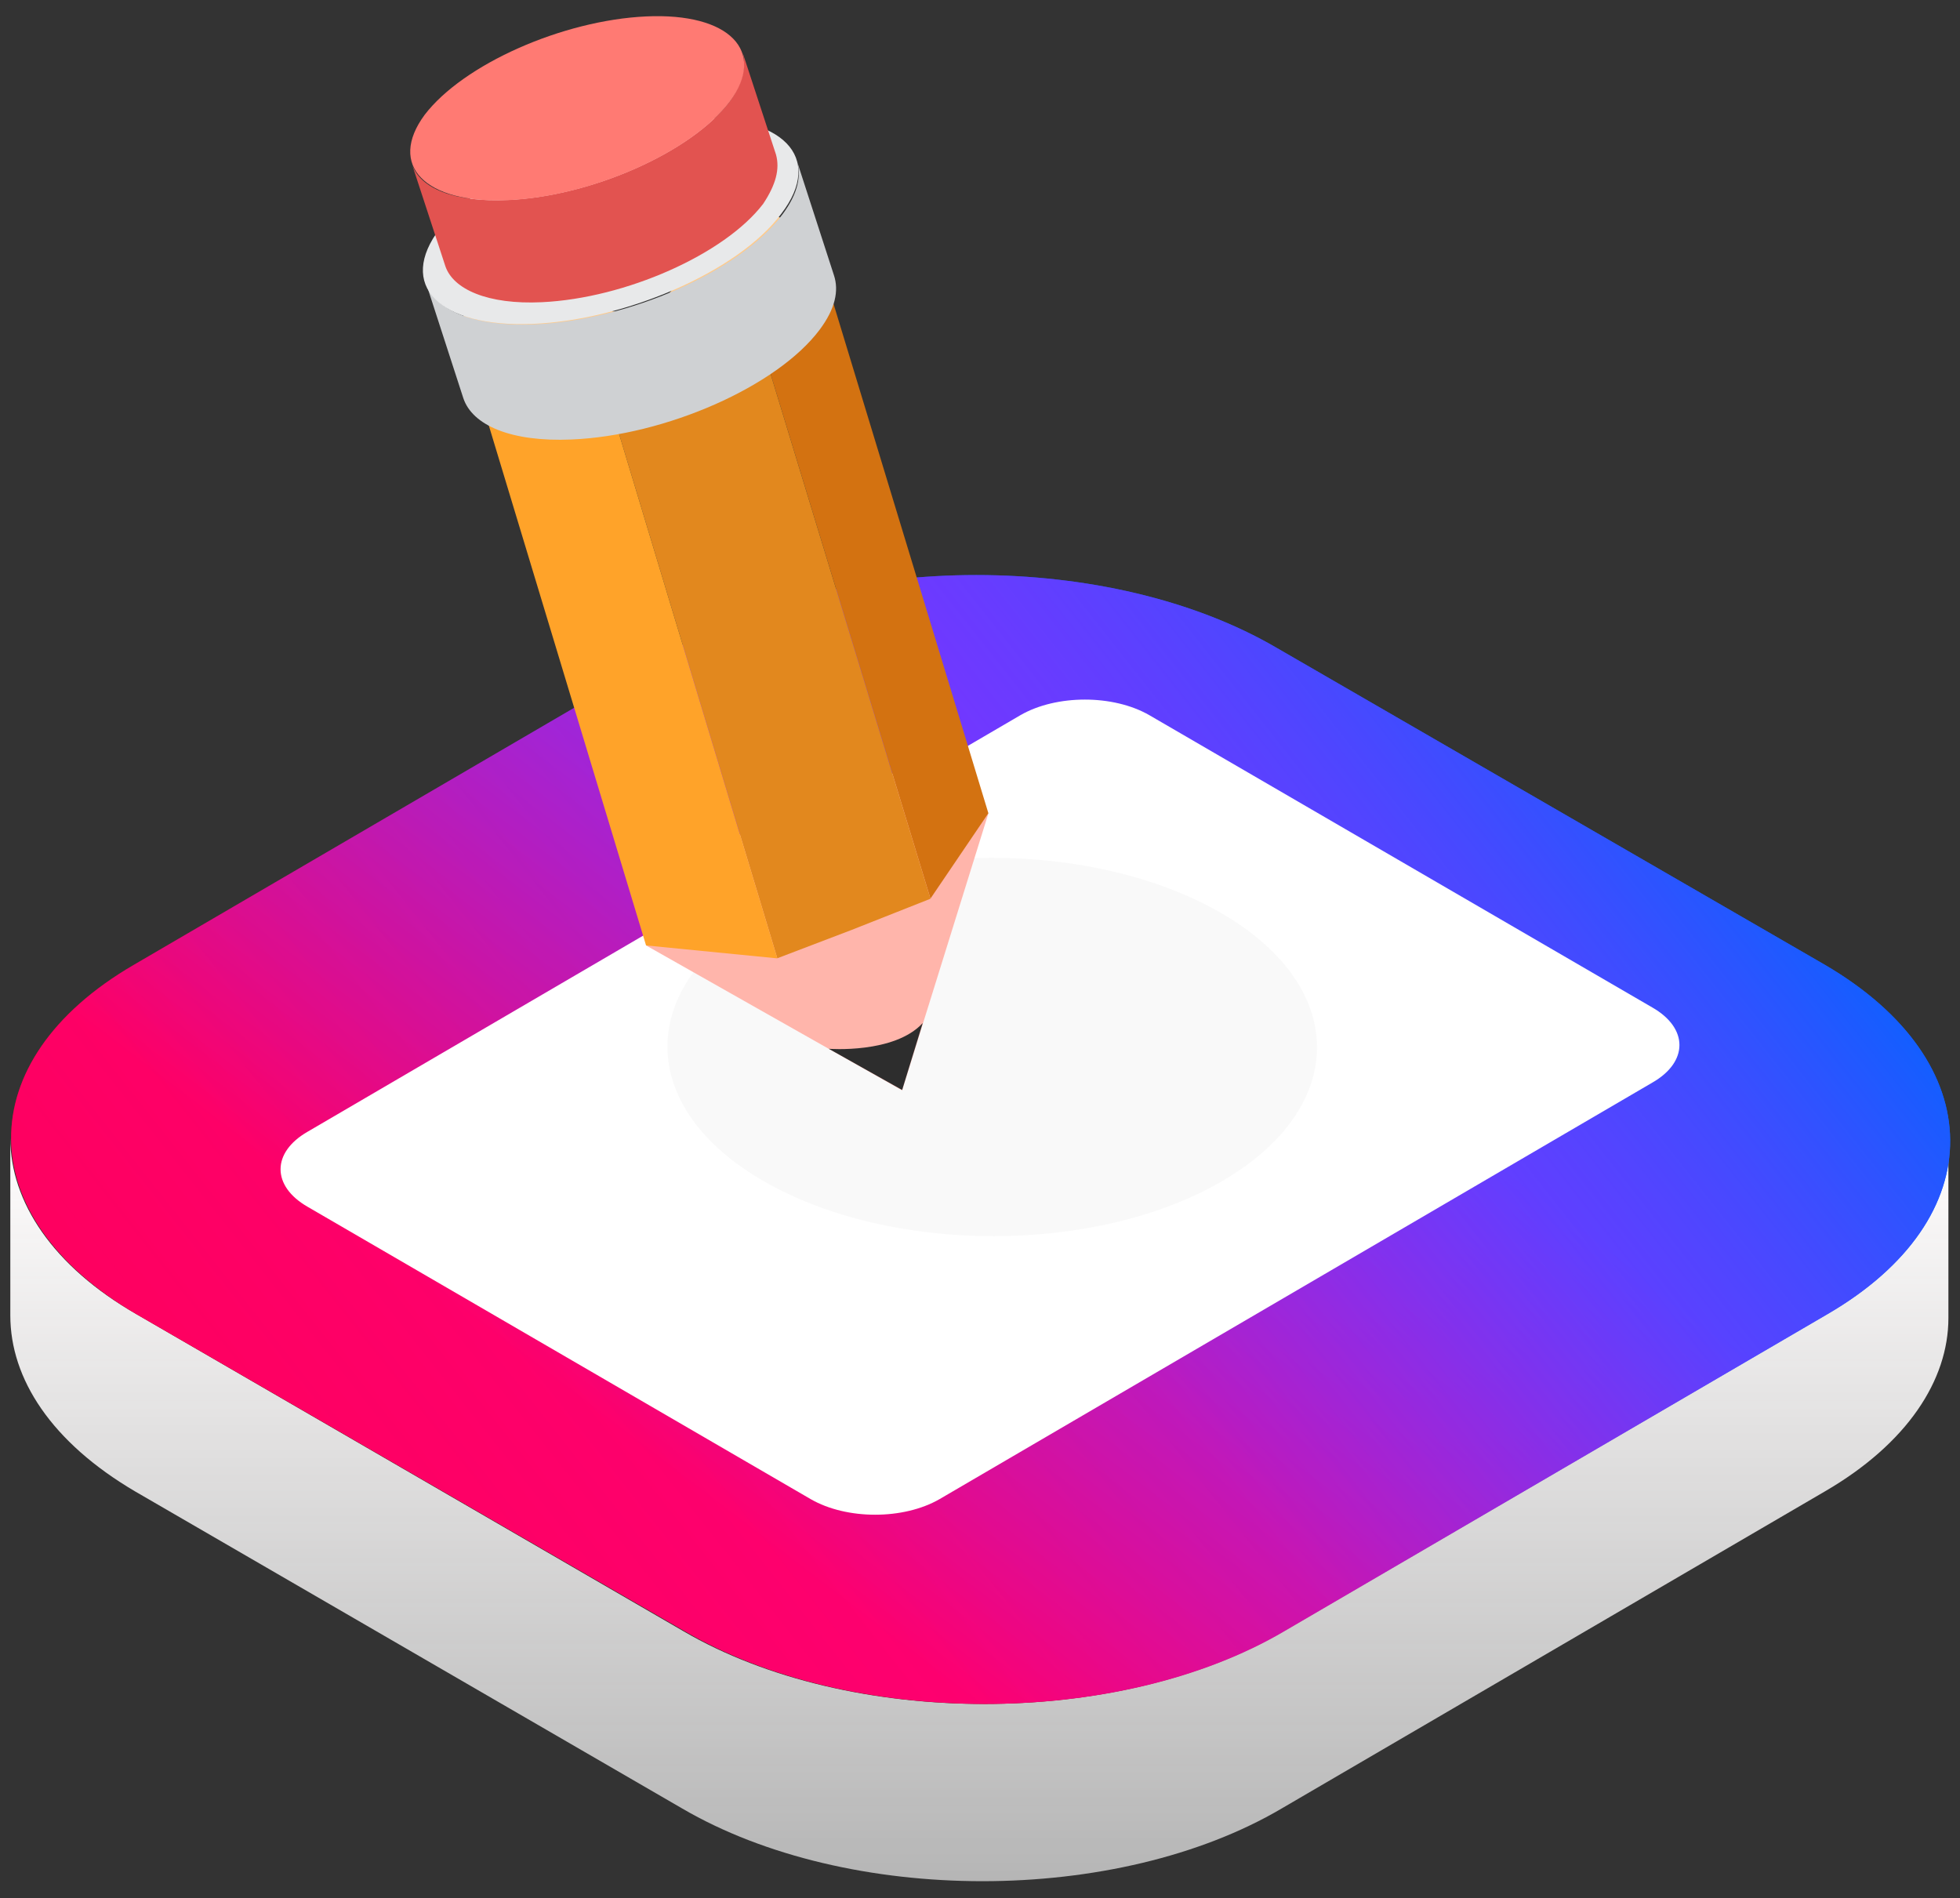 <?xml version="1.0" encoding="UTF-8"?> <svg xmlns="http://www.w3.org/2000/svg" width="95" height="92" viewBox="0 0 95 92" fill="none"><rect x="0" y="0" width="95" height="92" fill="#333333" stroke="none"/> <path d="M88.512 63.699L62.19 79.064C54.205 83.768 41.169 83.768 33.122 79.064L6.613 63.699C2.558 61.379 0.5 58.243 0.5 55.17C0.5 58.055 0.5 60.877 0.5 63.762C0.5 66.835 2.496 69.908 6.55 72.291L33.06 87.656C41.106 92.359 54.143 92.359 62.127 87.656L88.45 72.291C92.442 69.971 94.438 66.897 94.438 63.887C94.438 61.002 94.438 58.18 94.438 55.295C94.5 58.368 92.504 61.379 88.512 63.699Z" fill="url(#paint0_linear)"></path> <path d="M88.45 46.766C96.496 51.469 96.558 59.058 88.574 63.699L62.252 79.064C54.268 83.767 41.231 83.767 33.185 79.064L6.613 63.699C-1.434 58.995 -1.496 51.407 6.488 46.766L32.811 31.401C40.795 26.697 53.831 26.697 61.878 31.401L88.45 46.766Z" fill="url(#paint1_linear)"></path> <path d="M88.45 46.766C96.496 51.469 96.558 59.058 88.574 63.699L62.252 79.064C54.268 83.767 41.231 83.767 33.185 79.064L6.613 63.699C-1.434 58.995 -1.496 51.407 6.488 46.766L32.811 31.401C40.795 26.697 53.831 26.697 61.878 31.401L88.45 46.766Z" fill="url(#paint2_linear)"></path> <path d="M80.091 48.836C81.838 49.839 81.838 51.47 80.091 52.473L45.535 72.667C43.789 73.671 41.044 73.671 39.298 72.667L14.909 58.494C13.162 57.49 13.162 55.86 14.909 54.856L49.465 34.662C51.211 33.659 53.956 33.659 55.702 34.662L80.091 48.836Z" fill="white"></path> <g opacity="0.15"> <path opacity="0.15" d="M59.195 44.258C65.371 47.832 65.371 53.665 59.258 57.239C53.145 60.814 43.165 60.814 36.99 57.239C30.814 53.665 30.814 47.832 36.927 44.258C43.04 40.683 53.02 40.683 59.195 44.258Z" fill="#050505"></path> </g> <path d="M31.314 45.826L43.726 52.85L47.906 39.429L39.61 35.98L31.314 45.826Z" fill="#FFB5AB"></path> <path d="M39.422 11.509L47.906 39.417L45.099 43.556L36.616 15.711L39.422 11.509Z" fill="#D37211"></path> <path d="M36.616 15.718L45.099 43.563L41.294 45.068L37.676 46.448L29.255 18.54L36.616 15.718Z" fill="#E2881E"></path> <path d="M29.255 18.545L37.676 46.453L31.314 45.826L22.893 17.98L29.255 18.545Z" fill="#FFA329"></path> <path d="M39.422 11.521L36.616 15.722L29.255 18.544L22.893 17.98L22.331 14.405L27.945 10.517L35.555 9.2L39.422 11.521Z" fill="#FFCA8A"></path> <path d="M40.171 50.836C40.171 50.836 43.352 51.086 44.724 49.588L43.726 52.833L40.171 50.836Z" fill="#2D2D2D"></path> <path d="M28.694 14.522C28.881 15.084 29.941 15.271 31.064 14.959C32.187 14.647 32.935 13.898 32.811 13.336C32.623 12.774 31.563 12.587 30.44 12.899C29.318 13.211 28.569 13.898 28.694 14.522Z" fill="#2D2D2D"></path> <path d="M38.611 7.757L40.42 13.339C40.67 14.091 40.483 14.969 39.734 15.973C37.676 18.732 32.249 21.115 27.696 21.303C24.764 21.429 22.893 20.614 22.456 19.297L20.647 13.715C21.084 15.032 22.955 15.847 25.887 15.722C30.44 15.534 35.867 13.151 37.925 10.391C38.674 9.388 38.861 8.51 38.611 7.757Z" fill="#CFD1D3"></path> <path d="M33.372 5.728C37.925 5.54 39.984 7.609 37.863 10.369C35.805 13.128 30.378 15.511 25.825 15.699C21.271 15.887 19.213 13.818 21.334 11.058C23.454 8.362 28.819 5.916 33.372 5.728Z" fill="#E8E9EA"></path> <path d="M35.992 2.543L37.614 7.498C37.801 8.188 37.614 8.94 36.99 9.881C35.119 12.327 30.316 14.46 26.261 14.648C23.642 14.773 21.957 14.021 21.583 12.892L19.961 7.937C20.336 9.129 22.02 9.819 24.64 9.693C28.694 9.505 33.497 7.373 35.368 4.927C35.992 4.049 36.179 3.233 35.992 2.543Z" fill="#E25350"></path> <path d="M31.314 0.796C35.368 0.608 37.177 2.489 35.368 4.935C33.497 7.381 28.694 9.514 24.639 9.702C20.585 9.89 18.776 8.008 20.585 5.563C22.456 3.117 27.259 0.984 31.314 0.796Z" fill="#FF7A73"></path> <defs> <linearGradient id="paint0_linear" x1="47.469" y1="55.17" x2="47.469" y2="91.184" gradientUnits="userSpaceOnUse"> <stop stop-color="#FFFDFD"></stop> <stop offset="1" stop-color="white" stop-opacity="0.64"></stop> </linearGradient> <linearGradient id="paint1_linear" x1="72.386" y1="56.124" x2="40.369" y2="97.96" gradientUnits="userSpaceOnUse"> <stop stop-color="#0066FF"></stop> <stop offset="0.688" stop-color="#FF0000"></stop> </linearGradient> <linearGradient id="paint2_linear" x1="92.561" y1="44.548" x2="3.757" y2="114.768" gradientUnits="userSpaceOnUse"> <stop stop-color="#0066FF"></stop> <stop offset="0.38" stop-color="#FA00FF" stop-opacity="0.49"></stop> <stop offset="1" stop-color="#FF00D6" stop-opacity="0.34"></stop> </linearGradient> </defs> </svg> 